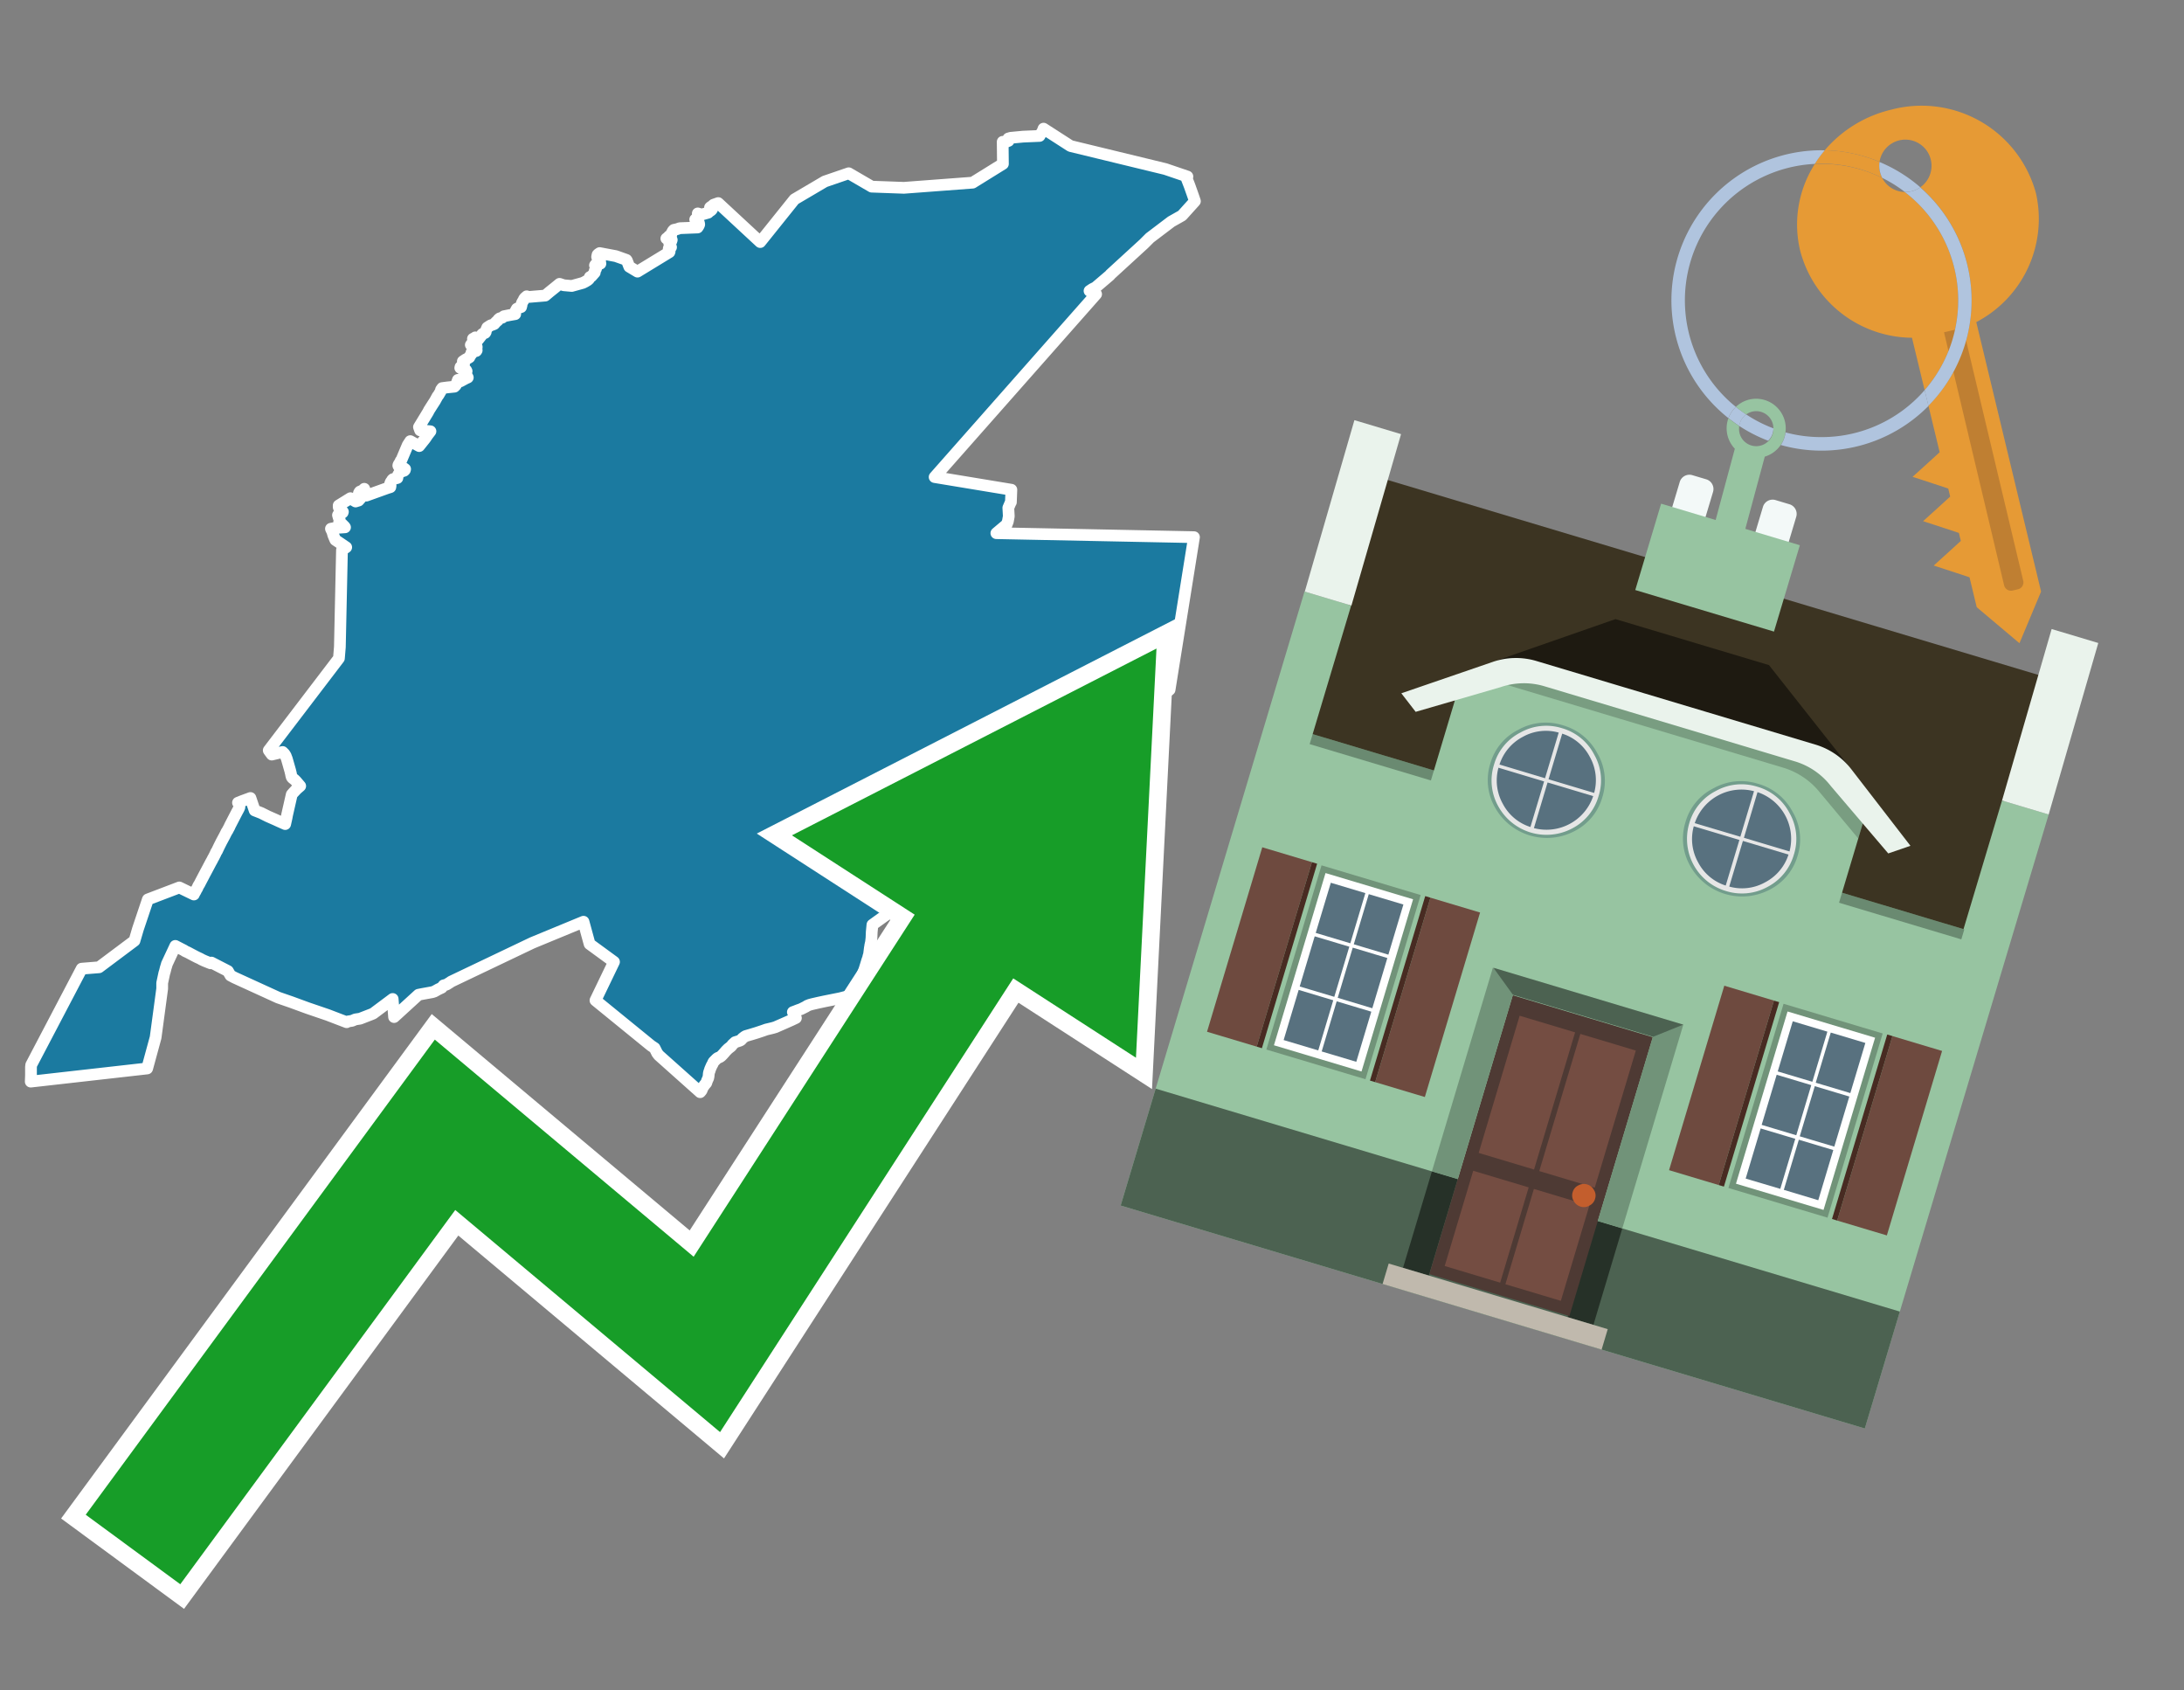 <svg id="Text" xmlns="http://www.w3.org/2000/svg" width="93.05" height="72" viewBox="0 0 93.05 72"><rect x="0" y="0" width="93.05" height="72" fill="#808080" stroke="none"/><polygon points="14.57,23.43 14.75,23.31 14.69,23.27 14.53,23.16 14.47,23.12 14.29,23 14.27,22.96 14.2,22.79 14.17,22.68 14.15,22.63 14.14,22.6 14.11,22.55 14.1,22.52 14.26,22.49 14.7,22.46 14.68,22.43 14.65,22.4 14.56,22.31 14.46,22.28 14.45,22.24 14.47,22.16 14.47,22.12 14.46,22.08 14.43,22.05 14.4,21.94 14.42,21.91 14.54,21.87 14.6,21.83 14.61,21.8 14.54,21.76 14.48,21.71 14.46,21.68 14.43,21.6 14.43,21.53 14.93,21.22 15,21.27 15.15,21.36 15.28,21.32 15.4,21.18 15.4,21.15 15.31,21.06 15.29,21.01 15.3,20.98 15.33,20.94 15.45,20.89 15.52,20.82 15.61,21.11 16.5,20.79 16.63,20.75 16.64,20.69 16.63,20.65 16.62,20.61 16.63,20.58 16.64,20.55 16.67,20.5 16.7,20.47 16.71,20.44 16.74,20.41 16.93,20.36 16.94,20.29 16.96,20.23 17.01,20.15 17.03,20.12 17.1,20.09 17.22,20.05 17.25,20.02 17.26,19.98 17.22,19.95 17.13,19.9 16.99,19.87 16.97,19.83 16.98,19.79 17.06,19.67 17.07,19.63 17.1,19.6 17.37,18.96 17.48,18.79 17.86,19 18.1,18.7 18.13,18.66 18.21,18.54 18.34,18.37 17.9,18.33 17.85,18.19 18.24,17.55 18.28,17.47 18.42,17.25 18.53,17.08 18.64,16.88 18.68,16.83 18.78,16.66 18.79,16.63 18.79,16.6 18.84,16.53 19.07,16.5 19.36,16.47 19.39,16.44 19.42,16.41 19.45,16.35 19.46,16.32 19.47,16.29 19.5,16.21 19.51,16.18 19.62,16.24 19.84,16.12 19.93,16.08 19.91,16.04 19.85,15.99 19.82,15.96 19.82,15.93 19.85,15.86 19.88,15.81 19.86,15.77 19.69,15.73 19.7,15.7 19.61,15.67 19.62,15.63 19.68,15.58 19.76,15.55 19.77,15.52 19.72,15.43 19.72,15.39 19.84,15.31 19.9,15.28 20,15.22 20.02,15.17 20.04,15.14 20.11,15.05 20.09,15.01 20.11,14.98 20.29,14.95 20.31,14.92 20.3,14.88 20.3,14.84 20.31,14.81 20.31,14.77 20.29,14.74 20.06,14.69 20.12,14.61 20.17,14.54 20.19,14.51 20.15,14.43 20.21,14.4 20.25,14.37 20.37,14.47 20.52,14.28 20.53,14.25 20.56,14.22 20.67,14.18 20.69,14.15 20.7,14.12 20.7,14.09 20.76,13.95 20.9,13.86 20.99,13.83 21.06,13.8 21.11,13.74 21.16,13.69 21.21,13.65 21.24,13.6 21.29,13.56 21.4,13.53 21.43,13.5 21.47,13.47 21.72,13.42 21.95,13.38 21.94,13.31 21.97,13.24 22.02,13.15 22.08,13.12 22.2,13.08 22.22,13 22.23,12.92 22.26,12.86 22.3,12.8 22.32,12.75 22.35,12.7 22.44,12.62 22.51,12.65 23.23,12.59 23.42,12.43 23.62,12.27 23.84,12.09 24.02,12.15 24.36,12.18 24.83,12.05 24.93,12 25.03,11.94 25.08,11.9 25.11,11.86 25.13,11.8 25.2,11.77 25.34,11.61 25.34,11.53 25.38,11.48 25.4,11.43 25.41,11.39 25.4,11.33 25.35,11.3 25.38,11.26 25.58,11.23 25.57,11.17 25.57,11.14 25.55,11.04 25.52,11.01 25.45,10.97 25.44,10.94 25.46,10.85 25.49,10.82 25.55,10.78 26.24,10.91 26.69,11.07 26.71,11.1 26.81,11.36 27.16,11.57 28.52,10.74 28.53,10.71 28.51,10.66 28.49,10.63 28.49,10.6 28.5,10.56 28.59,10.53 28.57,10.5 28.54,10.47 28.51,10.34 28.6,10.28 28.62,10.22 28.61,10.19 28.39,10.16 28.47,10.1 28.5,10.06 28.59,10.02 28.61,9.97 28.62,9.92 28.64,9.89 28.65,9.86 28.68,9.82 28.71,9.79 28.85,9.76 28.96,9.72 29.72,9.69 29.74,9.66 29.76,9.63 29.78,9.59 29.79,9.56 29.78,9.5 29.74,9.47 29.63,9.39 29.62,9.35 29.7,9.29 29.72,9.26 29.73,9.22 29.73,9.09 29.89,9.14 30.17,9.06 30.22,9.01 30.27,8.98 30.31,8.95 30.34,8.91 30.28,8.87 30.25,8.84 30.28,8.81 30.34,8.78 30.4,8.72 30.6,8.65 32.39,10.31 33.85,8.49 35.14,7.73 36.16,7.38 37.14,7.95 38.51,8 41.44,7.78 42.73,6.98 42.72,6.04 42.77,6.08 42.97,6 42.97,5.93 42.96,5.9 43.06,5.87 43.59,5.82 44.29,5.79 44.31,5.75 44.39,5.64 44.41,5.61 44.43,5.56 44.46,5.48 45.61,6.22 49.65,7.2 50.59,7.52 50.54,7.55 50.68,7.91 50.79,8.22 50.86,8.42 50.91,8.57 50.36,9.18 49.9,9.44 48.99,10.13 48.87,10.25 48.74,10.38 47.31,11.69 47.29,11.72 46.68,12.24 46.54,12.31 46.42,12.39 46.55,12.47 46.7,12.53 39.82,20.32 43.09,20.86 43.07,21.39 43.05,21.42 42.96,21.63 42.98,21.99 42.94,22.21 42.89,22.34 42.45,22.71 50.87,22.88 49.83,29.38 38.6,38.36 37.17,39.39 37.14,39.7 37.13,39.95 37.11,40.13 37.08,40.26 37.07,40.33 37.06,40.38 37.04,40.54 37.03,40.62 37.02,40.68 37,40.73 36.99,40.79 36.95,40.9 36.88,41.13 36.87,41.16 36.83,41.29 36.75,41.5 36.71,41.59 36.68,41.67 36.66,41.72 36.63,41.77 36.56,41.9 36.51,42 36.49,42.03 36.41,42.19 36.35,42.3 36.28,42.4 36.06,42.45 35.79,42.52 35.14,42.65 34.86,42.71 34.6,42.77 34.49,42.8 34.39,42.84 34.33,42.88 34.27,42.91 34.13,42.98 33.99,43.03 33.89,43.07 33.78,43.11 33.86,43.27 33.91,43.36 33.72,43.45 33.45,43.57 33.13,43.71 33.04,43.75 32.94,43.78 32.82,43.81 32.65,43.85 32.48,43.91 32.33,43.96 32.24,43.99 32.01,44.06 31.77,44.13 31.72,44.16 31.63,44.23 31.58,44.29 31.54,44.32 31.42,44.36 31.32,44.39 31.21,44.49 31.15,44.57 31.11,44.6 31.02,44.67 30.97,44.72 30.93,44.76 30.87,44.83 30.79,44.92 30.72,44.99 30.66,45.03 30.58,45.06 30.53,45.1 30.45,45.18 30.41,45.22 30.39,45.25 30.36,45.32 30.32,45.39 30.25,45.55 30.24,45.6 30.22,45.64 30.2,45.72 30.19,45.83 30.18,45.89 30.17,45.93 30.14,45.99 30.12,46.04 30.1,46.1 30.09,46.13 30.02,46.21 29.95,46.31 29.92,46.37 29.91,46.4 29.89,46.45 29.83,46.52 28.07,44.95 28,44.86 27.97,44.8 27.89,44.64 27.74,44.54 25.37,42.61 26.16,40.97 25.12,40.21 24.86,39.26 22.68,40.16 19.22,41.81 19.18,41.84 19.02,41.94 18.9,41.97 18.82,42.07 18.67,42.14 18.51,42.23 18.42,42.26 17.98,42.34 17.83,42.37 16.79,43.32 16.73,42.55 15.9,43.17 15.83,43.2 15.34,43.39 15.14,43.42 15,43.48 14.81,43.51 14.77,43.54 13.96,43.23 13.11,42.94 12.4,42.68 12.11,42.58 11.85,42.49 9.99,41.64 9.82,41.55 9.71,41.36 9.01,41 8.97,41.03 8.72,40.93 8.59,40.87 8.54,40.84 8.37,40.76 8.16,40.65 8.01,40.57 7.88,40.51 7.84,40.48 7.78,40.45 7.47,40.29 7.11,41.06 7.1,41.1 7.06,41.23 7.02,41.39 7,41.45 6.91,41.87 6.91,42.11 6.63,44.19 6.27,45.51 1.31,46.07 1.32,45.79 1.32,45.45 1.33,45.36 3.48,41.26 4.22,41.2 5.73,40.07 5.88,39.56 6.3,38.31 7.64,37.8 8.26,38.1 8.27,38.07 8.34,37.95 8.35,37.92 8.4,37.84 8.45,37.73 8.5,37.65 8.53,37.59 8.73,37.21 8.81,37.06 8.99,36.72 9.03,36.65 9.07,36.57 9.11,36.5 9.14,36.44 9.18,36.36 9.21,36.29 9.24,36.25 9.33,36.06 9.4,35.92 9.43,35.86 9.57,35.6 9.65,35.44 9.69,35.38 9.71,35.34 9.78,35.21 9.79,35.18 10.09,34.6 10.16,34.47 10.18,34.43 10.2,34.38 10.2,34.34 10.2,34.31 10.19,34.24 10.14,34.19 10.22,34.16 10.29,34.13 10.48,34.06 10.67,33.99 10.85,34.52 11.13,34.63 11.41,34.77 11.75,34.92 11.88,34.98 12.15,35.1 12.21,34.83 12.23,34.72 12.43,33.84 12.5,33.76 12.64,33.61 12.79,33.48 12.73,33.41 12.67,33.34 12.61,33.27 12.55,33.21 12.46,33.14 12.43,33.1 12.41,33.03 12.39,32.93 12.37,32.85 12.36,32.81 12.26,32.46 12.22,32.32 12.2,32.27 12.17,32.19 12.12,32.11 12.08,32.07 12.04,32.03 11.58,32.14 11.47,31.99 11.45,31.96 14.44,28.04 14.48,27.56 " fill="#1b7aa0" stroke="#fff" stroke-linejoin="round" stroke-width="0.5"/><polygon points="49.272 27.624 33.741 35.58 38.97 38.959 29.553 53.529 18.525 44.281 3.652 64.518 7.681 67.479 19.396 51.538 30.678 60.999 43.169 41.673 48.398 45.053 49.272 27.624" fill="none" stroke="#fff" stroke-miterlimit="10" stroke-width="1.5"/><polygon points="49.272 27.624 33.741 35.58 38.97 38.959 29.553 53.529 18.525 44.281 3.652 64.518 7.681 67.479 19.396 51.538 30.678 60.999 43.169 41.673 48.398 45.053 49.272 27.624" fill="#179d28"/><path d="M80.19,7.577a1.16,1.16,0,0,1-.094-.251,1.114,1.114,0,0,1-.018-.429A6.367,6.367,0,0,0,77.743,6.4a5.269,5.269,0,0,0-.423.577c.1,0,.192-.007.288-.007A5.794,5.794,0,0,1,80.19,7.577Z" fill="#e69a35"/><path d="M77.608,6.4A6.394,6.394,0,0,0,73.64,17.81a1.26,1.26,0,0,1,.317-.48A5.821,5.821,0,0,1,77.32,6.981a5.269,5.269,0,0,1,.423-.577Z" fill="#b0c4de"/><path d="M84.2,13.72a4.962,4.962,0,0,0,2.545-5.48,5.047,5.047,0,0,0-6.179-3.566A5.322,5.322,0,0,0,77.743,6.4a6.367,6.367,0,0,1,2.335.493,1.114,1.114,0,1,1,1.736,1.084,6.392,6.392,0,0,1,.347,9.3l.479,1.985-.438.4-.716.648.92.3.6.2.082.341-.438.4-.716.648.92.3.605.2.082.341-.438.4-.716.649.92.3.605.2.307,1.274,1.821,1.534.921-2.2Z" fill="#e69a35"/><path d="M81.154,8.179a1.115,1.115,0,0,1-.964-.6,5.794,5.794,0,0,0-2.582-.6c-.1,0-.192,0-.288.007a4.783,4.783,0,0,0-.625,3.685,4.962,4.962,0,0,0,4.765,3.715L82,16.617a5.82,5.82,0,0,0-.846-8.438Z" fill="#e69a35"/><path d="M74.1,18.142a6.386,6.386,0,0,0,1.232.63.73.73,0,0,0,.224-.527h0a5.783,5.783,0,0,1-1.159-.593A.733.733,0,0,0,74.1,18.142Z" fill="#b0c4de"/><path d="M74.4,17.652q-.228-.152-.44-.322a1.26,1.26,0,0,0-.317.48c.148.117.3.228.46.332A.733.733,0,0,1,74.4,17.652Z" fill="#b0c4de"/><path d="M74.824,16.984a1.257,1.257,0,0,0-.867.346c.141.114.288.222.44.322a.731.731,0,0,1,1.159.593h0a.732.732,0,1,1-1.463,0,.7.7,0,0,1,.007-.1c-.158-.1-.312-.215-.46-.332a1.258,1.258,0,0,0,.273,1.3l-.979,3.635,1.275.341.98-3.639a1.266,1.266,0,0,0,.681-.5,1.249,1.249,0,0,0,.2-.538,1.328,1.328,0,0,0,.012-.168A1.262,1.262,0,0,0,74.824,16.984Z" fill="#97c4a1"/><path d="M85.974,25.1l-.226.053a.3.3,0,0,1-.362-.223l-2.56-10.777.81-.193L86.2,24.736A.3.3,0,0,1,85.974,25.1Z" fill="#bf7f32"/><path d="M80.1,7.326a1.16,1.16,0,0,0,.094.251,5.833,5.833,0,0,1,.964.6,1.137,1.137,0,0,0,.287-.031,1.108,1.108,0,0,0,.373-.167A6.371,6.371,0,0,0,80.078,6.9,1.114,1.114,0,0,0,80.1,7.326Z" fill="#b0c4de"/><path d="M77.608,18.618a5.836,5.836,0,0,1-1.534-.2,1.24,1.24,0,0,1-.2.537,6.4,6.4,0,0,0,6.291-1.666L82,16.617A5.807,5.807,0,0,1,77.608,18.618Z" fill="#b0c4de"/><path d="M81.814,7.981a1.108,1.108,0,0,1-.373.167,1.137,1.137,0,0,1-.287.031A5.82,5.82,0,0,1,82,16.617l.161.667a6.392,6.392,0,0,0-.347-9.3Z" fill="#b0c4de"/><polygon points="83.79 39.753 55.78 31.364 58.988 20.404 86.964 28.783 83.79 39.753 83.79 39.753" fill="#3c3422" fill-rule="evenodd"/><polygon points="81.705 53.32 87.284 34.692 85.297 34.097 83.656 39.575 55.926 31.269 57.567 25.791 55.579 25.196 47.746 51.348 79.451 60.844 81.705 53.32" fill="#97c4a1" fill-rule="evenodd"/><rect x="69.522" y="21.148" width="0.444" height="28.983" transform="translate(15.592 92.226) rotate(-73.326)" opacity="0.3"/><polygon points="87.284 34.692 85.297 34.097 87.411 26.793 89.398 27.388 87.284 34.692 87.284 34.692" fill="#eaf3ec" fill-rule="evenodd"/><polygon points="57.578 25.794 55.591 25.199 57.705 17.896 59.692 18.491 57.578 25.794 57.578 25.794" fill="#eaf3ec" fill-rule="evenodd"/><polygon points="79.451 60.844 80.943 55.865 49.238 46.369 47.747 51.348 79.451 60.844 79.451 60.844" fill="#4c6251" fill-rule="evenodd"/><path d="M71.566,20.528l-.522,1.743,1.418.425.523-1.744a.432.432,0,0,0-.289-.536l-.593-.177A.431.431,0,0,0,71.566,20.528Z" fill="#f3f9f8" fill-rule="evenodd"/><path d="M75.111,21.589l-.522,1.743,1.418.425.522-1.743a.43.43,0,0,0-.289-.536l-.593-.178A.43.43,0,0,0,75.111,21.589Z" fill="#f3f9f8" fill-rule="evenodd"/><polygon points="75.368 28.329 68.829 26.37 63.807 28.121 78.733 32.591 75.368 28.329" fill="#1e1a11"/><polygon points="78.248 32.422 64.442 28.287 62.236 28.998 60.064 36.247 77.453 41.455 79.651 34.116 78.248 32.422" fill="#97c4a1"/><path d="M77.74,32.516S65.088,28.725,65,28.7l-.938.43,11.892,3.562a3.175,3.175,0,0,1,1.532,1l1.685,2.02.327-1.09Z" fill-rule="evenodd" opacity="0.2"/><path d="M77.35,31.716,65.458,28.154a3.041,3.041,0,0,0-1.854.037l-3.9,1.339.611.79,3.626-1.054a3.045,3.045,0,0,1,1.855-.037l10.673,3.2A3.028,3.028,0,0,1,78,33.477l2.45,2.874.945-.325-2.518-3.26A3.036,3.036,0,0,0,77.35,31.716Z" fill="#eaf3ec"/><polygon points="76.683 23.223 70.773 21.453 69.671 25.132 75.581 26.902 76.683 23.223 76.683 23.223" fill="#97c4a1" fill-rule="evenodd"/><g id="Symbol_9_0_Layer2_0_MEMBER_8_MEMBER_21_MEMBER_0_FILL" data-name="Symbol 9 0 Layer2 0 MEMBER 8 MEMBER 21 MEMBER 0 FILL"><path d="M66.584,30.892a2.39,2.39,0,0,0-1.891.189,2.317,2.317,0,0,0-1.2,1.448A2.345,2.345,0,0,0,63.7,34.4a2.528,2.528,0,0,0,3.367,1.008,2.339,2.339,0,0,0,1.2-1.447,2.313,2.313,0,0,0-.208-1.87A2.394,2.394,0,0,0,66.584,30.892Z" fill="#729d8c"/></g><g id="Symbol_9_0_Layer2_0_MEMBER_8_MEMBER_21_MEMBER_1_FILL" data-name="Symbol 9 0 Layer2 0 MEMBER 8 MEMBER 21 MEMBER 1 FILL"><path d="M66.547,31.016a2.241,2.241,0,0,0-1.769.185,2.213,2.213,0,0,0-1.127,1.376,2.239,2.239,0,0,0,.185,1.768,2.341,2.341,0,0,0,3.145.942,2.234,2.234,0,0,0,1.126-1.376,2.207,2.207,0,0,0-.185-1.768A2.237,2.237,0,0,0,66.547,31.016Z" fill="#e6e6e6"/></g><g id="Symbol_9_0_Layer2_0_MEMBER_8_MEMBER_21_MEMBER_2_MEMBER_0_FILL" data-name="Symbol 9 0 Layer2 0 MEMBER 8 MEMBER 21 MEMBER 2 MEMBER 0 FILL"><path d="M65.787,33.284,63.843,32.7a2.036,2.036,0,0,0,.186,1.539,2.015,2.015,0,0,0,1.175.986Z" fill="#58717f"/></g><g id="Symbol_9_0_Layer2_0_MEMBER_8_MEMBER_21_MEMBER_2_MEMBER_1_FILL" data-name="Symbol 9 0 Layer2 0 MEMBER 8 MEMBER 21 MEMBER 2 MEMBER 1 FILL"><path d="M65.827,33.148l.582-1.944a2.01,2.01,0,0,0-1.523.178,2.037,2.037,0,0,0-1,1.183Z" fill="#58717f"/></g><g id="Symbol_9_0_Layer2_0_MEMBER_8_MEMBER_21_MEMBER_2_MEMBER_2_FILL" data-name="Symbol 9 0 Layer2 0 MEMBER 8 MEMBER 21 MEMBER 2 MEMBER 2 FILL"><path d="M67.878,33.91l-1.943-.582-.582,1.944a2.1,2.1,0,0,0,2.525-1.362Z" fill="#58717f"/></g><g id="Symbol_9_0_Layer2_0_MEMBER_8_MEMBER_21_MEMBER_2_MEMBER_3_FILL" data-name="Symbol 9 0 Layer2 0 MEMBER 8 MEMBER 21 MEMBER 2 MEMBER 3 FILL"><path d="M66.558,31.249l-.582,1.943,1.943.582a2.031,2.031,0,0,0-.186-1.539A2.009,2.009,0,0,0,66.558,31.249Z" fill="#58717f"/></g><g id="Symbol_9_0_Layer2_0_MEMBER_8_MEMBER_21_MEMBER_0_FILL-2" data-name="Symbol 9 0 Layer2 0 MEMBER 8 MEMBER 21 MEMBER 0 FILL"><path d="M74.9,33.384a2.4,2.4,0,0,0-1.891.189,2.316,2.316,0,0,0-1.2,1.448,2.341,2.341,0,0,0,.209,1.87A2.527,2.527,0,0,0,75.387,37.9a2.345,2.345,0,0,0,1.2-1.447,2.314,2.314,0,0,0-.209-1.87A2.389,2.389,0,0,0,74.9,33.384Z" fill="#729d8c"/></g><g id="Symbol_9_0_Layer2_0_MEMBER_8_MEMBER_21_MEMBER_1_FILL-2" data-name="Symbol 9 0 Layer2 0 MEMBER 8 MEMBER 21 MEMBER 1 FILL"><path d="M74.867,33.508a2.239,2.239,0,0,0-1.768.185,2.21,2.21,0,0,0-1.127,1.376,2.316,2.316,0,0,0,1.564,2.883,2.261,2.261,0,0,0,1.765-.173A2.237,2.237,0,0,0,76.428,36.4a2.209,2.209,0,0,0-.185-1.769A2.239,2.239,0,0,0,74.867,33.508Z" fill="#e6e6e6"/></g><g id="Symbol_9_0_Layer2_0_MEMBER_8_MEMBER_21_MEMBER_2_MEMBER_0_FILL-2" data-name="Symbol 9 0 Layer2 0 MEMBER 8 MEMBER 21 MEMBER 2 MEMBER 0 FILL"><path d="M74.107,35.776l-1.943-.582a2.031,2.031,0,0,0,.186,1.539,2.009,2.009,0,0,0,1.175.986Z" fill="#58717f"/></g><g id="Symbol_9_0_Layer2_0_MEMBER_8_MEMBER_21_MEMBER_2_MEMBER_1_FILL-2" data-name="Symbol 9 0 Layer2 0 MEMBER 8 MEMBER 21 MEMBER 2 MEMBER 1 FILL"><path d="M74.148,35.64,74.73,33.7a2.1,2.1,0,0,0-2.525,1.362Z" fill="#58717f"/></g><g id="Symbol_9_0_Layer2_0_MEMBER_8_MEMBER_21_MEMBER_2_MEMBER_2_FILL-2" data-name="Symbol 9 0 Layer2 0 MEMBER 8 MEMBER 21 MEMBER 2 MEMBER 2 FILL"><path d="M76.2,36.4l-1.943-.582-.582,1.944a2.015,2.015,0,0,0,1.523-.178A2.036,2.036,0,0,0,76.2,36.4Z" fill="#58717f"/></g><g id="Symbol_9_0_Layer2_0_MEMBER_8_MEMBER_21_MEMBER_2_MEMBER_3_FILL-2" data-name="Symbol 9 0 Layer2 0 MEMBER 8 MEMBER 21 MEMBER 2 MEMBER 3 FILL"><path d="M74.879,33.741,74.3,35.684l1.943.582a2.1,2.1,0,0,0-1.361-2.525Z" fill="#58717f"/></g><polygon points="51.426 43.946 53.542 44.58 55.896 36.723 53.78 36.089 51.426 43.946 51.426 43.946" fill="#6e4a3f" fill-rule="evenodd"/><polygon points="53.542 44.58 53.764 44.647 56.117 36.789 55.896 36.723 53.542 44.58 53.542 44.58" fill="#482b22" fill-rule="evenodd"/><polygon points="60.706 46.726 58.59 46.092 60.943 38.235 63.059 38.868 60.706 46.726 60.706 46.726" fill="#6e4a3f" fill-rule="evenodd"/><polygon points="58.59 46.092 58.368 46.026 60.722 38.168 60.943 38.235 58.59 46.092 58.59 46.092" fill="#482b22" fill-rule="evenodd"/><rect x="53.146" y="39.209" width="8.19" height="4.408" transform="translate(1.145 84.365) rotate(-73.326)" fill="#719379"/><polygon points="60.205 38.304 56.474 37.187 54.277 44.522 58.008 45.639 60.205 38.304 60.205 38.304" fill="#fff" fill-rule="evenodd"/><path d="M59.792,38.527l-.64,2.136-1.474-.442.639-2.135,1.475.441Zm-1.621-.485-.64,2.136-1.474-.442L56.7,37.6l1.474.442Zm-2.158,1.84,1.475.441-.64,2.136-1.474-.441.639-2.136Zm-.683,2.282,1.474.441-.639,2.136L54.69,44.3l.64-2.135Zm.981,2.621.639-2.136,1.475.442-.64,2.135-1.474-.441Zm2.158-1.84L56.994,42.5l.64-2.136,1.474.442-.639,2.136Z" fill="#58717f" fill-rule="evenodd"/><polygon points="80.39 52.621 78.274 51.988 80.628 44.13 82.743 44.764 80.39 52.621 80.39 52.621" fill="#6e4a3f" fill-rule="evenodd"/><polygon points="78.274 51.988 78.053 51.921 80.406 44.064 80.628 44.13 78.274 51.988 78.274 51.988" fill="#482b22" fill-rule="evenodd"/><polygon points="71.111 49.842 73.227 50.476 75.58 42.619 73.464 41.985 71.111 49.842 71.111 49.842" fill="#6e4a3f" fill-rule="evenodd"/><polygon points="73.227 50.476 73.448 50.542 75.802 42.685 75.58 42.619 73.227 50.476 73.227 50.476" fill="#482b22" fill-rule="evenodd"/><rect x="72.83" y="45.105" width="8.19" height="4.408" transform="translate(9.534 107.426) rotate(-73.326)" fill="#719379"/><polygon points="76.159 43.083 79.889 44.2 77.692 51.535 73.962 50.418 76.159 43.083 76.159 43.083" fill="#fff" fill-rule="evenodd"/><path d="M76.381,43.5l1.475.442-.64,2.135-1.475-.441.64-2.136ZM78,43.981l1.474.442-.64,2.136-1.474-.442L78,43.981Zm.791,2.724-.64,2.135L76.679,48.4l.64-2.136,1.474.442Zm-.684,2.282-.639,2.135L76,50.68l.64-2.135,1.474.442Zm-2.26,1.65L74.375,50.2l.639-2.135,1.475.441-.64,2.136Zm-.791-2.724.64-2.135,1.474.441-.639,2.136-1.475-.442Z" fill="#58717f" fill-rule="evenodd"/><polygon points="67.888 56.431 69.118 52.323 68.019 51.994 66.789 56.102 67.888 56.431 67.888 56.431" fill="#263128" fill-rule="evenodd"/><polygon points="60.877 54.331 62.108 50.223 61.007 49.894 59.776 54.002 60.877 54.331 60.877 54.331" fill="#263128" fill-rule="evenodd"/><g id="Symbol_9_0_Layer2_0_MEMBER_8_MEMBER_12_MEMBER_0_FILL" data-name="Symbol 9 0 Layer2 0 MEMBER 8 MEMBER 12 MEMBER 0 FILL"><path d="M70.418,44.178l-5.965-1.786L60.9,54.27l5.964,1.786Z" fill="#4e3a34"/></g><g id="Symbol_9_0_Layer2_0_MEMBER_8_MEMBER_12_MEMBER_1_MEMBER_0_FILL" data-name="Symbol 9 0 Layer2 0 MEMBER 8 MEMBER 12 MEMBER 1 MEMBER 0 FILL"><path d="M65.358,49.815l1.75-5.843-2.363-.708L63,49.107Z" fill="#744d42"/></g><g id="Symbol_9_0_Layer2_0_MEMBER_8_MEMBER_12_MEMBER_1_MEMBER_1_FILL" data-name="Symbol 9 0 Layer2 0 MEMBER 8 MEMBER 12 MEMBER 1 MEMBER 1 FILL"><path d="M67.331,44.039l-1.75,5.842,2.364.708,1.75-5.842Z" fill="#744d42"/></g><g id="Symbol_9_0_Layer2_0_MEMBER_8_MEMBER_12_MEMBER_2_MEMBER_0_FILL" data-name="Symbol 9 0 Layer2 0 MEMBER 8 MEMBER 12 MEMBER 2 MEMBER 0 FILL"><path d="M63.915,54.633l1.215-4.058-2.363-.707-1.215,4.057Z" fill="#744d42"/></g><g id="Symbol_9_0_Layer2_0_MEMBER_8_MEMBER_12_MEMBER_2_MEMBER_1_FILL" data-name="Symbol 9 0 Layer2 0 MEMBER 8 MEMBER 12 MEMBER 2 MEMBER 1 FILL"><path d="M66.5,55.407l1.215-4.057-2.363-.708L64.138,54.7Z" fill="#744d42"/></g><g id="Symbol_9_0_Layer2_0_MEMBER_8_MEMBER_13_FILL" data-name="Symbol 9 0 Layer2 0 MEMBER 8 MEMBER 13 FILL"><path d="M67.959,51.058a.439.439,0,0,0-.045-.367.487.487,0,0,0-.669-.2.445.445,0,0,0-.239.282.457.457,0,0,0,.041.378.481.481,0,0,0,.293.242.459.459,0,0,0,.377-.042A.453.453,0,0,0,67.959,51.058Z" fill="#c35e2d"/></g><g id="Symbol_9_0_Layer2_0_MEMBER_8_MEMBER_14_FILL" data-name="Symbol 9 0 Layer2 0 MEMBER 8 MEMBER 14 FILL"><path d="M64.557,42.047l-.951-.833-2.6,8.68,1.1.329Z" fill="#719379"/></g><g id="Symbol_9_0_Layer2_0_MEMBER_8_MEMBER_15_FILL" data-name="Symbol 9 0 Layer2 0 MEMBER 8 MEMBER 15 FILL"><path d="M71.718,43.643l-1.2.19L68.072,52.01l1.046.313Z" fill="#719379"/></g><g id="Symbol_9_0_Layer2_0_MEMBER_8_MEMBER_16_FILL" data-name="Symbol 9 0 Layer2 0 MEMBER 8 MEMBER 16 FILL"><path d="M63.627,41.22l.836,1.156,5.961,1.786,1.294-.519Z" fill="#4c6251"/></g><polygon points="58.905 54.69 59.166 53.819 68.498 56.614 68.237 57.485 58.905 54.69 58.905 54.69" fill="#c0b9ad" fill-rule="evenodd"/></svg>